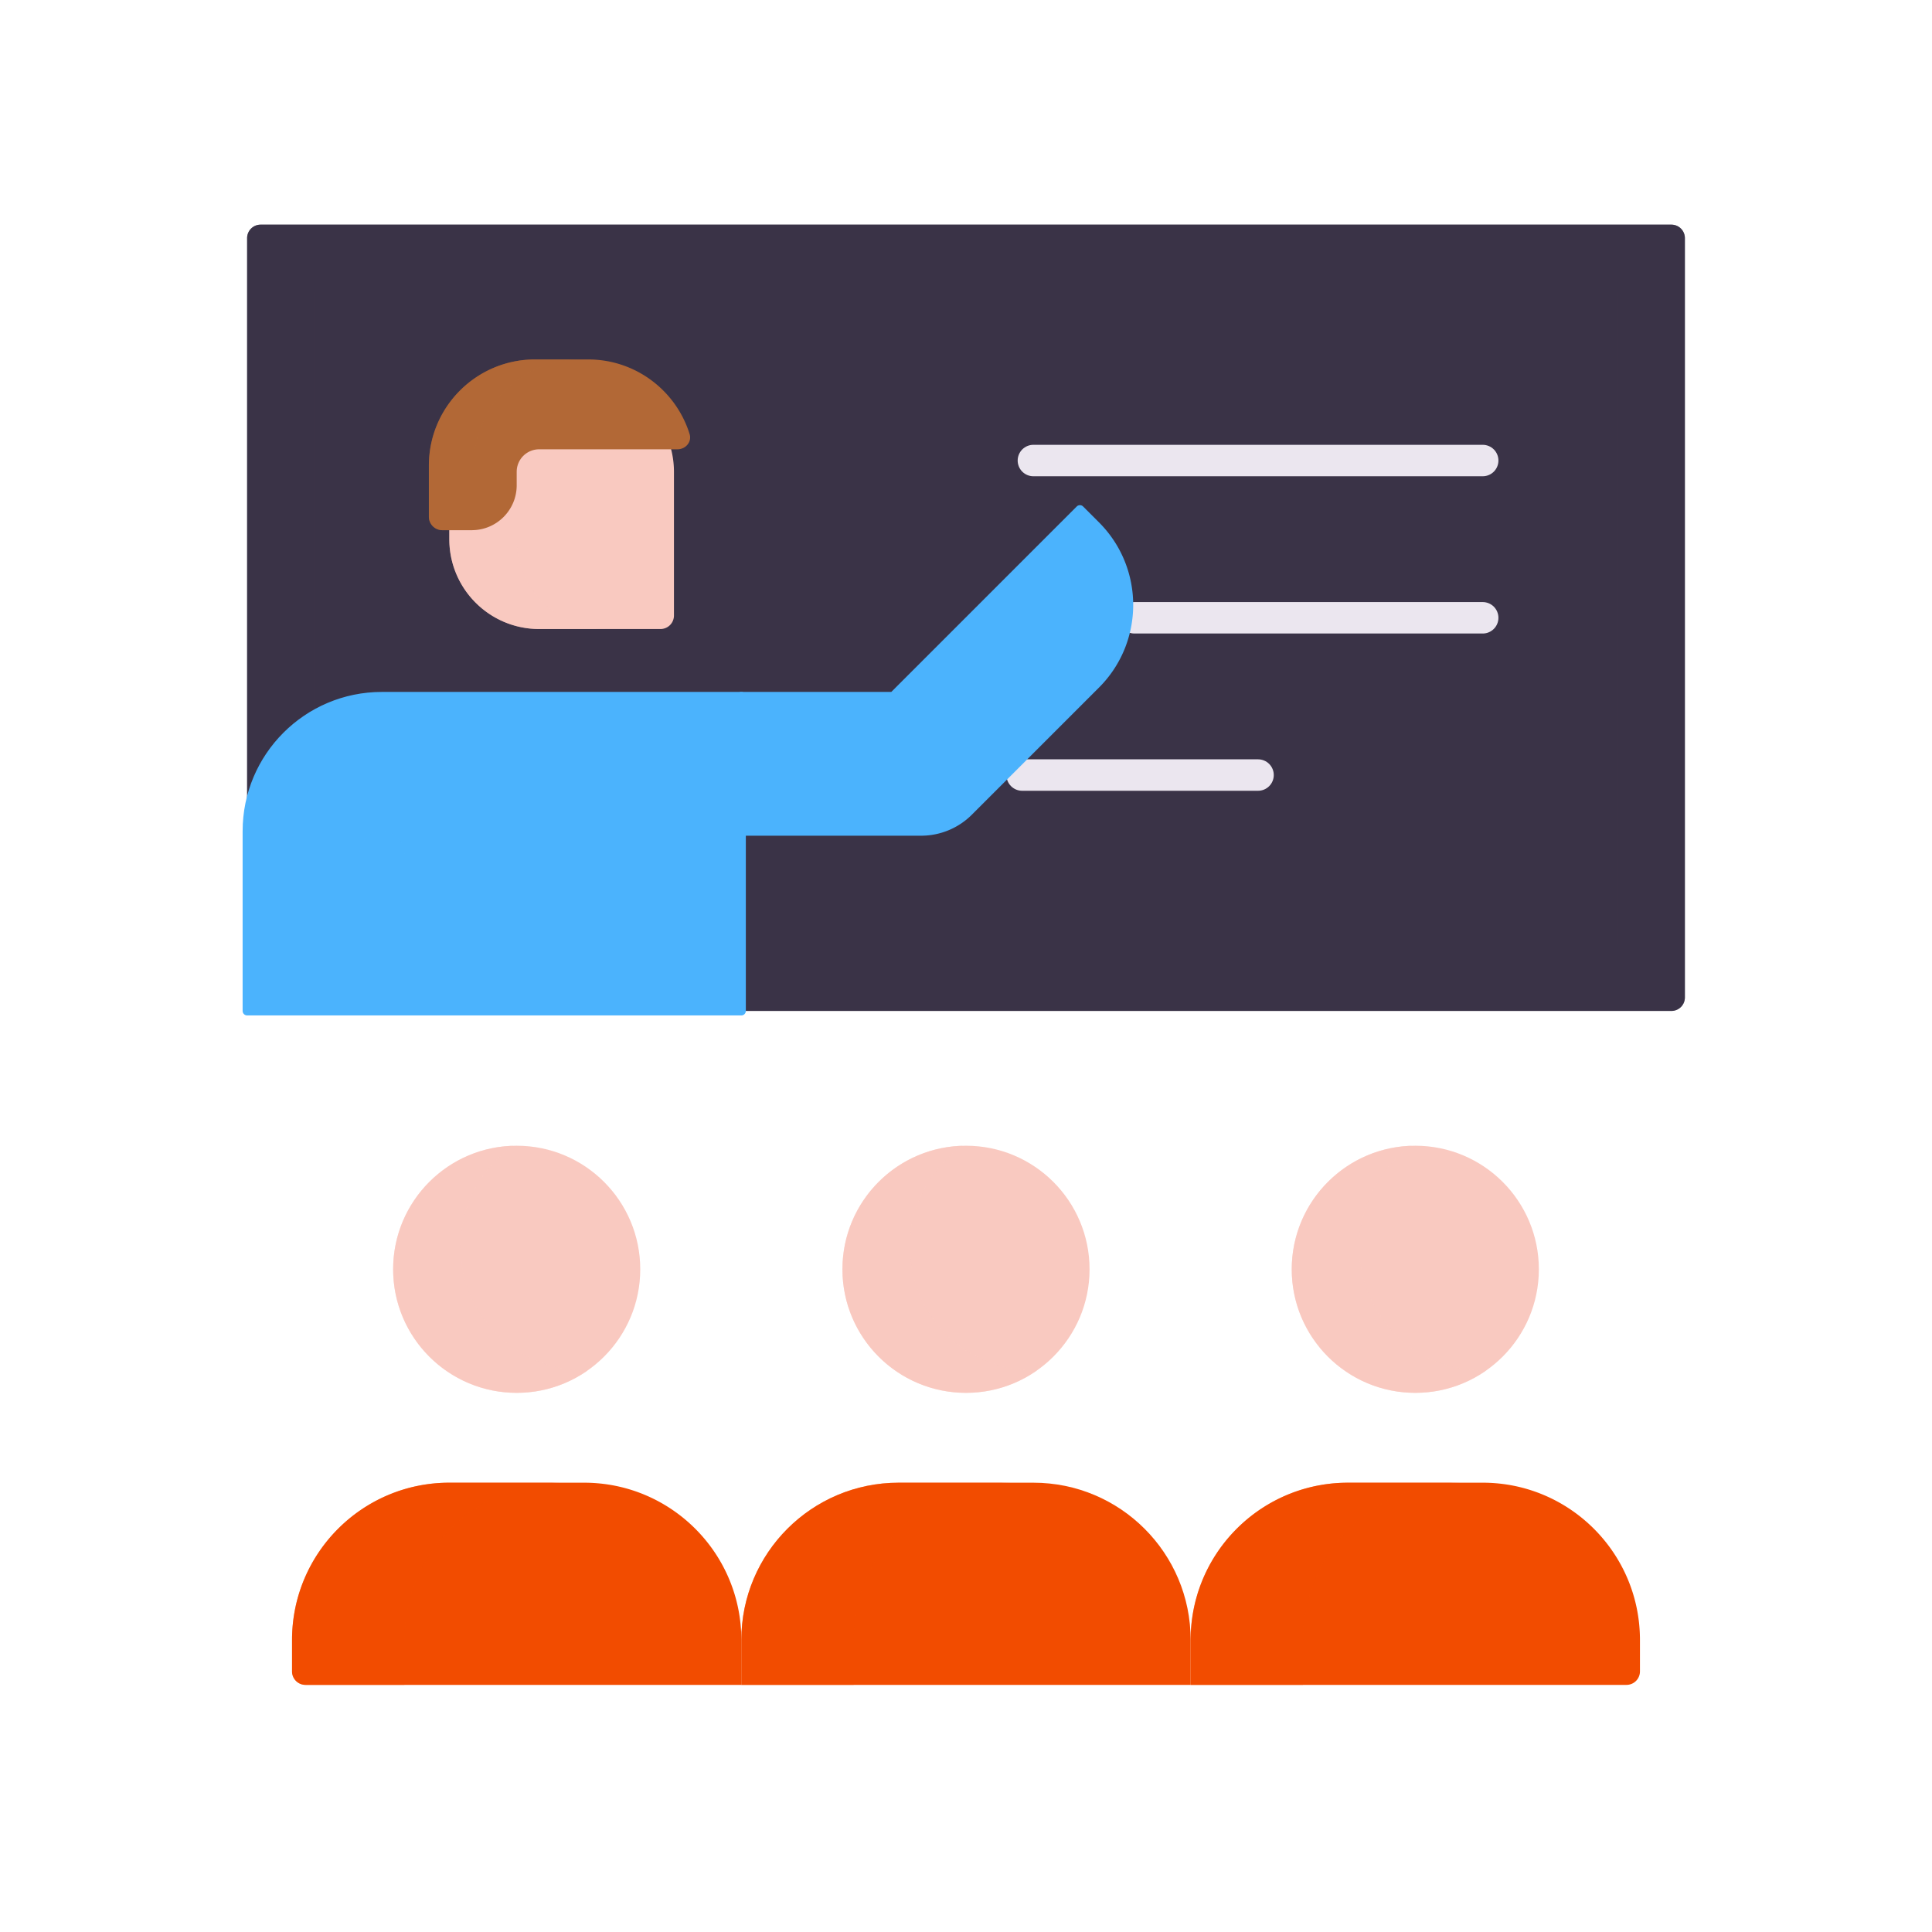 <svg xmlns="http://www.w3.org/2000/svg" width="430" height="430" style="width:100%;height:100%;transform:translate3d(0,0,0);content-visibility:visible" viewBox="0 0 430 430"><defs><mask id="q" mask-type="alpha"><g filter="url(#a)"><path fill="#fff" d="M0 0h430v430H0z" opacity="0"/><use xmlns:ns1="http://www.w3.org/1999/xlink" ns1:href="#b"/></g></mask><mask id="p" mask-type="alpha"><g filter="url(#c)"><path fill="#fff" d="M0 0h430v430H0z" opacity="0"/><use xmlns:ns2="http://www.w3.org/1999/xlink" ns2:href="#d"/></g></mask><mask id="o" mask-type="alpha"><g filter="url(#e)"><path fill="#fff" d="M0 0h430v430H0z" opacity="0"/><use xmlns:ns3="http://www.w3.org/1999/xlink" ns3:href="#f"/></g></mask><mask id="n" mask-type="alpha"><use xmlns:ns4="http://www.w3.org/1999/xlink" ns4:href="#g"/></mask><mask id="m" mask-type="alpha"><g filter="url(#h)"><path fill="#fff" d="M0 0h430v430H0z" opacity="0"/><use xmlns:ns5="http://www.w3.org/1999/xlink" ns5:href="#i"/></g></mask><filter id="a" width="100%" height="100%" x="0%" y="0%" filterUnits="objectBoundingBox"><feComponentTransfer in="SourceGraphic"><feFuncA tableValues="1.0 0.0" type="table"/></feComponentTransfer></filter><filter id="c" width="100%" height="100%" x="0%" y="0%" filterUnits="objectBoundingBox"><feComponentTransfer in="SourceGraphic"><feFuncA tableValues="1.0 0.0" type="table"/></feComponentTransfer></filter><filter id="e" width="100%" height="100%" x="0%" y="0%" filterUnits="objectBoundingBox"><feComponentTransfer in="SourceGraphic"><feFuncA tableValues="1.0 0.0" type="table"/></feComponentTransfer></filter><filter id="h" width="100%" height="100%" x="0%" y="0%" filterUnits="objectBoundingBox"><feComponentTransfer in="SourceGraphic"><feFuncA tableValues="1.0 0.0" type="table"/></feComponentTransfer></filter><path id="b" style="display:none"/><path id="d" style="display:none"/><path id="f" style="display:none"/><path id="g" class="senary" style="display:none"/><clipPath id="j"><path d="M0 0h430v430H0z"/></clipPath><clipPath id="l"><path d="M0 0h430v430H0z"/></clipPath><clipPath id="k"><path d="M0 0h430v430H0z"/></clipPath><g id="i" style="display:none"><path/><path fill-opacity="0"/></g></defs><g clip-path="url(#j)"><g clip-path="url(#k)" style="display:block"><g style="display:block"><path fill="#3A3347" d="M372 50H58a3 3 0 0 0-3 3v169a3 3 0 0 0 3 3h314a3 3 0 0 0 3-3V53a3 3 0 0 0-3-3" class="quinary"/><g opacity=".5" style="mix-blend-mode:multiply"><path fill="#3A3347" d="M70 65h290v145H70zm302-15H58a3 3 0 0 0-3 3v169a3 3 0 0 0 3 3h314a3 3 0 0 0 3-3V53a3 3 0 0 0-3-3" class="quinary" opacity="1"/></g></g><path fill="none" stroke="#EBE6EF" stroke-linecap="round" stroke-width="7" d="M330 102.5H230m100 35h-77.5m27.5 35h-52.5" class="quaternary" style="display:block"/><path fill="#4BB3FD" d="m40.192-34.848-80.089-.196L-50.25-2.5-40 35h80l.074-39.857 15.368-10.038.103-14.251z" class="secondary" style="display:block" transform="translate(125 190)"/><g style="display:block"><path fill="#F9C9C0" d="M120 85c-11.046 0-20 8.954-20 20v15c0 11.046 8.954 20 20 20h27a3 3 0 0 0 3-3v-32c0-11.046-8.954-20-20-20z" class="primary"/><g opacity=".5" style="mix-blend-mode:multiply"><path fill="#F9C9C0" d="M100 105c0-11.046 8.954-20 20-20h10q1.271.001 2.5.155C122.634 86.385 115 94.801 115 105v15c0 11.046 8.954 20 20 20h-15c-11.046 0-20-8.954-20-20z" class="primary" opacity="1"/></g><path fill="#B26836" d="M119.091 80h11.818c10.601 0 19.573 6.98 22.57 16.594.547 1.756-.871 3.406-2.71 3.406H120a5 5 0 0 0-5 5v3c0 5.523-4.477 10-10 10h-6.545a3 3 0 0 1-3-3v-11.364C95.455 90.582 106.037 80 119.091 80" class="senary"/><g opacity=".5" style="mix-blend-mode:multiply"><path fill="#B26836" d="M129.091 80h-10c-13.054 0-23.636 10.582-23.636 23.636V115a3 3 0 0 0 3 3H105q.228 0 .455-.01v-14.354c0-13.054 10.582-23.636 23.636-23.636" class="senary" opacity="1"/></g></g><g style="display:block"><path fill="#4BB3FD" d="M165 185h40a14.96 14.96 0 0 0 10.607-4.393l28.284-28.284c9.763-9.763 9.763-25.593 0-35.356l-3.535-3.535L198.787 155H165" class="secondary"/><path fill="none" stroke="#4BB3FD" stroke-linecap="round" stroke-linejoin="round" stroke-width="2" d="M165 185h40a14.96 14.96 0 0 0 10.607-4.393l28.284-28.284c9.763-9.763 9.763-25.593 0-35.356l-3.535-3.535L198.787 155H165" class="secondary"/></g><g style="display:block"><path fill="#4BB3FD" d="M85 225H55v-40c0-16.57 13.43-30 30-30m0 30v40h80v-40m0-30H85" class="secondary"/><path fill="none" stroke="#4BB3FD" stroke-linecap="round" stroke-linejoin="round" stroke-width="2" d="M85 225H55v-40c0-16.569 13.431-30 30-30m0 30v40h80v-40m0-30H85" class="secondary"/></g><g opacity=".5" style="mix-blend-mode:multiply;display:block"><path fill="#4BB3FD" d="M85 185a5 5 0 0 0-5 5v35h10v-35a5 5 0 0 0-5-5" class="secondary" opacity="1"/></g><g style="display:block"><path fill="#F9C9C0" d="M115 310c15.188 0 27.5-12.312 27.5-27.5S130.188 255 115 255s-27.5 12.312-27.5 27.5S99.812 310 115 310" class="primary"/><g opacity=".5" style="mix-blend-mode:multiply"><path fill="#F9C9C0" d="M130 305q.418 0 .832-.013A27.37 27.37 0 0 1 115 310c-15.188 0-27.5-12.312-27.5-27.5 0-14.909 11.865-27.048 26.667-27.488-7.057 4.978-11.667 13.195-11.667 22.488 0 15.188 12.312 27.5 27.5 27.5" class="primary" opacity="1"/></g></g><g style="display:block"><path fill="#F9C9C0" d="M215 310c15.188 0 27.5-12.312 27.5-27.5S230.188 255 215 255s-27.5 12.312-27.5 27.5S199.812 310 215 310" class="primary"/><g opacity=".5" style="mix-blend-mode:multiply"><path fill="#F9C9C0" d="M230 305q.417 0 .832-.013A27.37 27.37 0 0 1 215 310c-15.188 0-27.5-12.312-27.5-27.5 0-14.909 11.865-27.048 26.667-27.488-7.057 4.978-11.667 13.195-11.667 22.488 0 15.188 12.312 27.5 27.5 27.5" class="primary" opacity="1"/></g></g><g style="display:block"><path fill="#F9C9C0" d="M315 310c15.188 0 27.5-12.312 27.5-27.5S330.188 255 315 255s-27.5 12.312-27.5 27.5S299.812 310 315 310" class="primary"/><g opacity=".5" style="mix-blend-mode:multiply"><path fill="#F9C9C0" d="M330 305q.418 0 .832-.013A27.37 27.37 0 0 1 315 310c-15.188 0-27.5-12.312-27.5-27.5 0-14.909 11.865-27.048 26.667-27.488-7.057 4.978-11.667 13.195-11.667 22.488 0 15.188 12.312 27.5 27.5 27.5" class="primary" opacity="1"/></g></g><g style="display:block"><path fill="#F24C00" d="M100 330c-19.33 0-35 15.67-35 35v7a3 3 0 0 0 3 3h97v-10c0-19.33-15.67-35-35-35z" class="tertiary"/><g opacity=".5" style="mix-blend-mode:multiply"><path fill="#F24C00" d="M65 365c0-19.33 15.67-35 35-35h25c-19.33 0-35 15.67-35 35v10H68a3 3 0 0 1-3-3z" class="tertiary" opacity="1"/></g></g><g style="display:block"><path fill="#F24C00" d="M200 330c-19.33 0-35 15.67-35 35v10h100v-10c0-19.33-15.67-35-35-35z" class="tertiary"/><g opacity=".5" style="mix-blend-mode:multiply"><path fill="#F24C00" d="M165 365c0-19.33 15.67-35 35-35h25c-19.33 0-35 15.67-35 35v10h-25z" class="tertiary" opacity="1"/></g></g><g style="display:block"><path fill="#F24C00" d="M300 330c-19.33 0-35 15.67-35 35v10h97a3 3 0 0 0 3-3v-7c0-19.33-15.67-35-35-35z" class="tertiary"/><g opacity=".5" style="mix-blend-mode:multiply"><path fill="#F24C00" d="M265 365c0-19.33 15.67-35 35-35h25c-19.33 0-35 15.67-35 35v10h-25z" class="tertiary" opacity="1"/></g></g></g><g clip-path="url(#l)" style="display:none"><g style="display:none"><path class="quinary"/><path class="quinary" style="mix-blend-mode:multiply"/></g><g fill="none" style="display:none"><path class="quaternary"/><path class="quaternary"/><path class="quaternary"/></g><g mask="url(#m)" style="display:none"><path class="primary"/><path class="primary" style="mix-blend-mode:multiply"/><path class="senary"/><path class="senary" style="mix-blend-mode:multiply"/></g><path class="secondary" style="display:none"/><g style="display:none"><path class="secondary"/><path fill="none" class="secondary"/></g><g style="display:none"><path class="secondary"/><path fill="none" class="secondary"/><path fill="none" class="secondary"/></g><g mask="url(#n)" style="mix-blend-mode:multiply;display:none"><path class="secondary"/></g><g style="display:none"><path class="tertiary"/><path class="tertiary" style="mix-blend-mode:multiply"/></g><g mask="url(#o)" style="display:none"><path class="primary"/><path class="primary" style="mix-blend-mode:multiply"/></g><g style="display:none"><path class="tertiary"/><path class="tertiary" style="mix-blend-mode:multiply"/></g><g mask="url(#p)" style="display:none"><path class="primary"/><path class="primary" style="mix-blend-mode:multiply"/></g><g style="display:none"><path class="tertiary"/><path class="tertiary" style="mix-blend-mode:multiply"/></g><g mask="url(#q)" style="display:none"><path class="primary"/><path class="primary" style="mix-blend-mode:multiply"/></g></g></g></svg>
